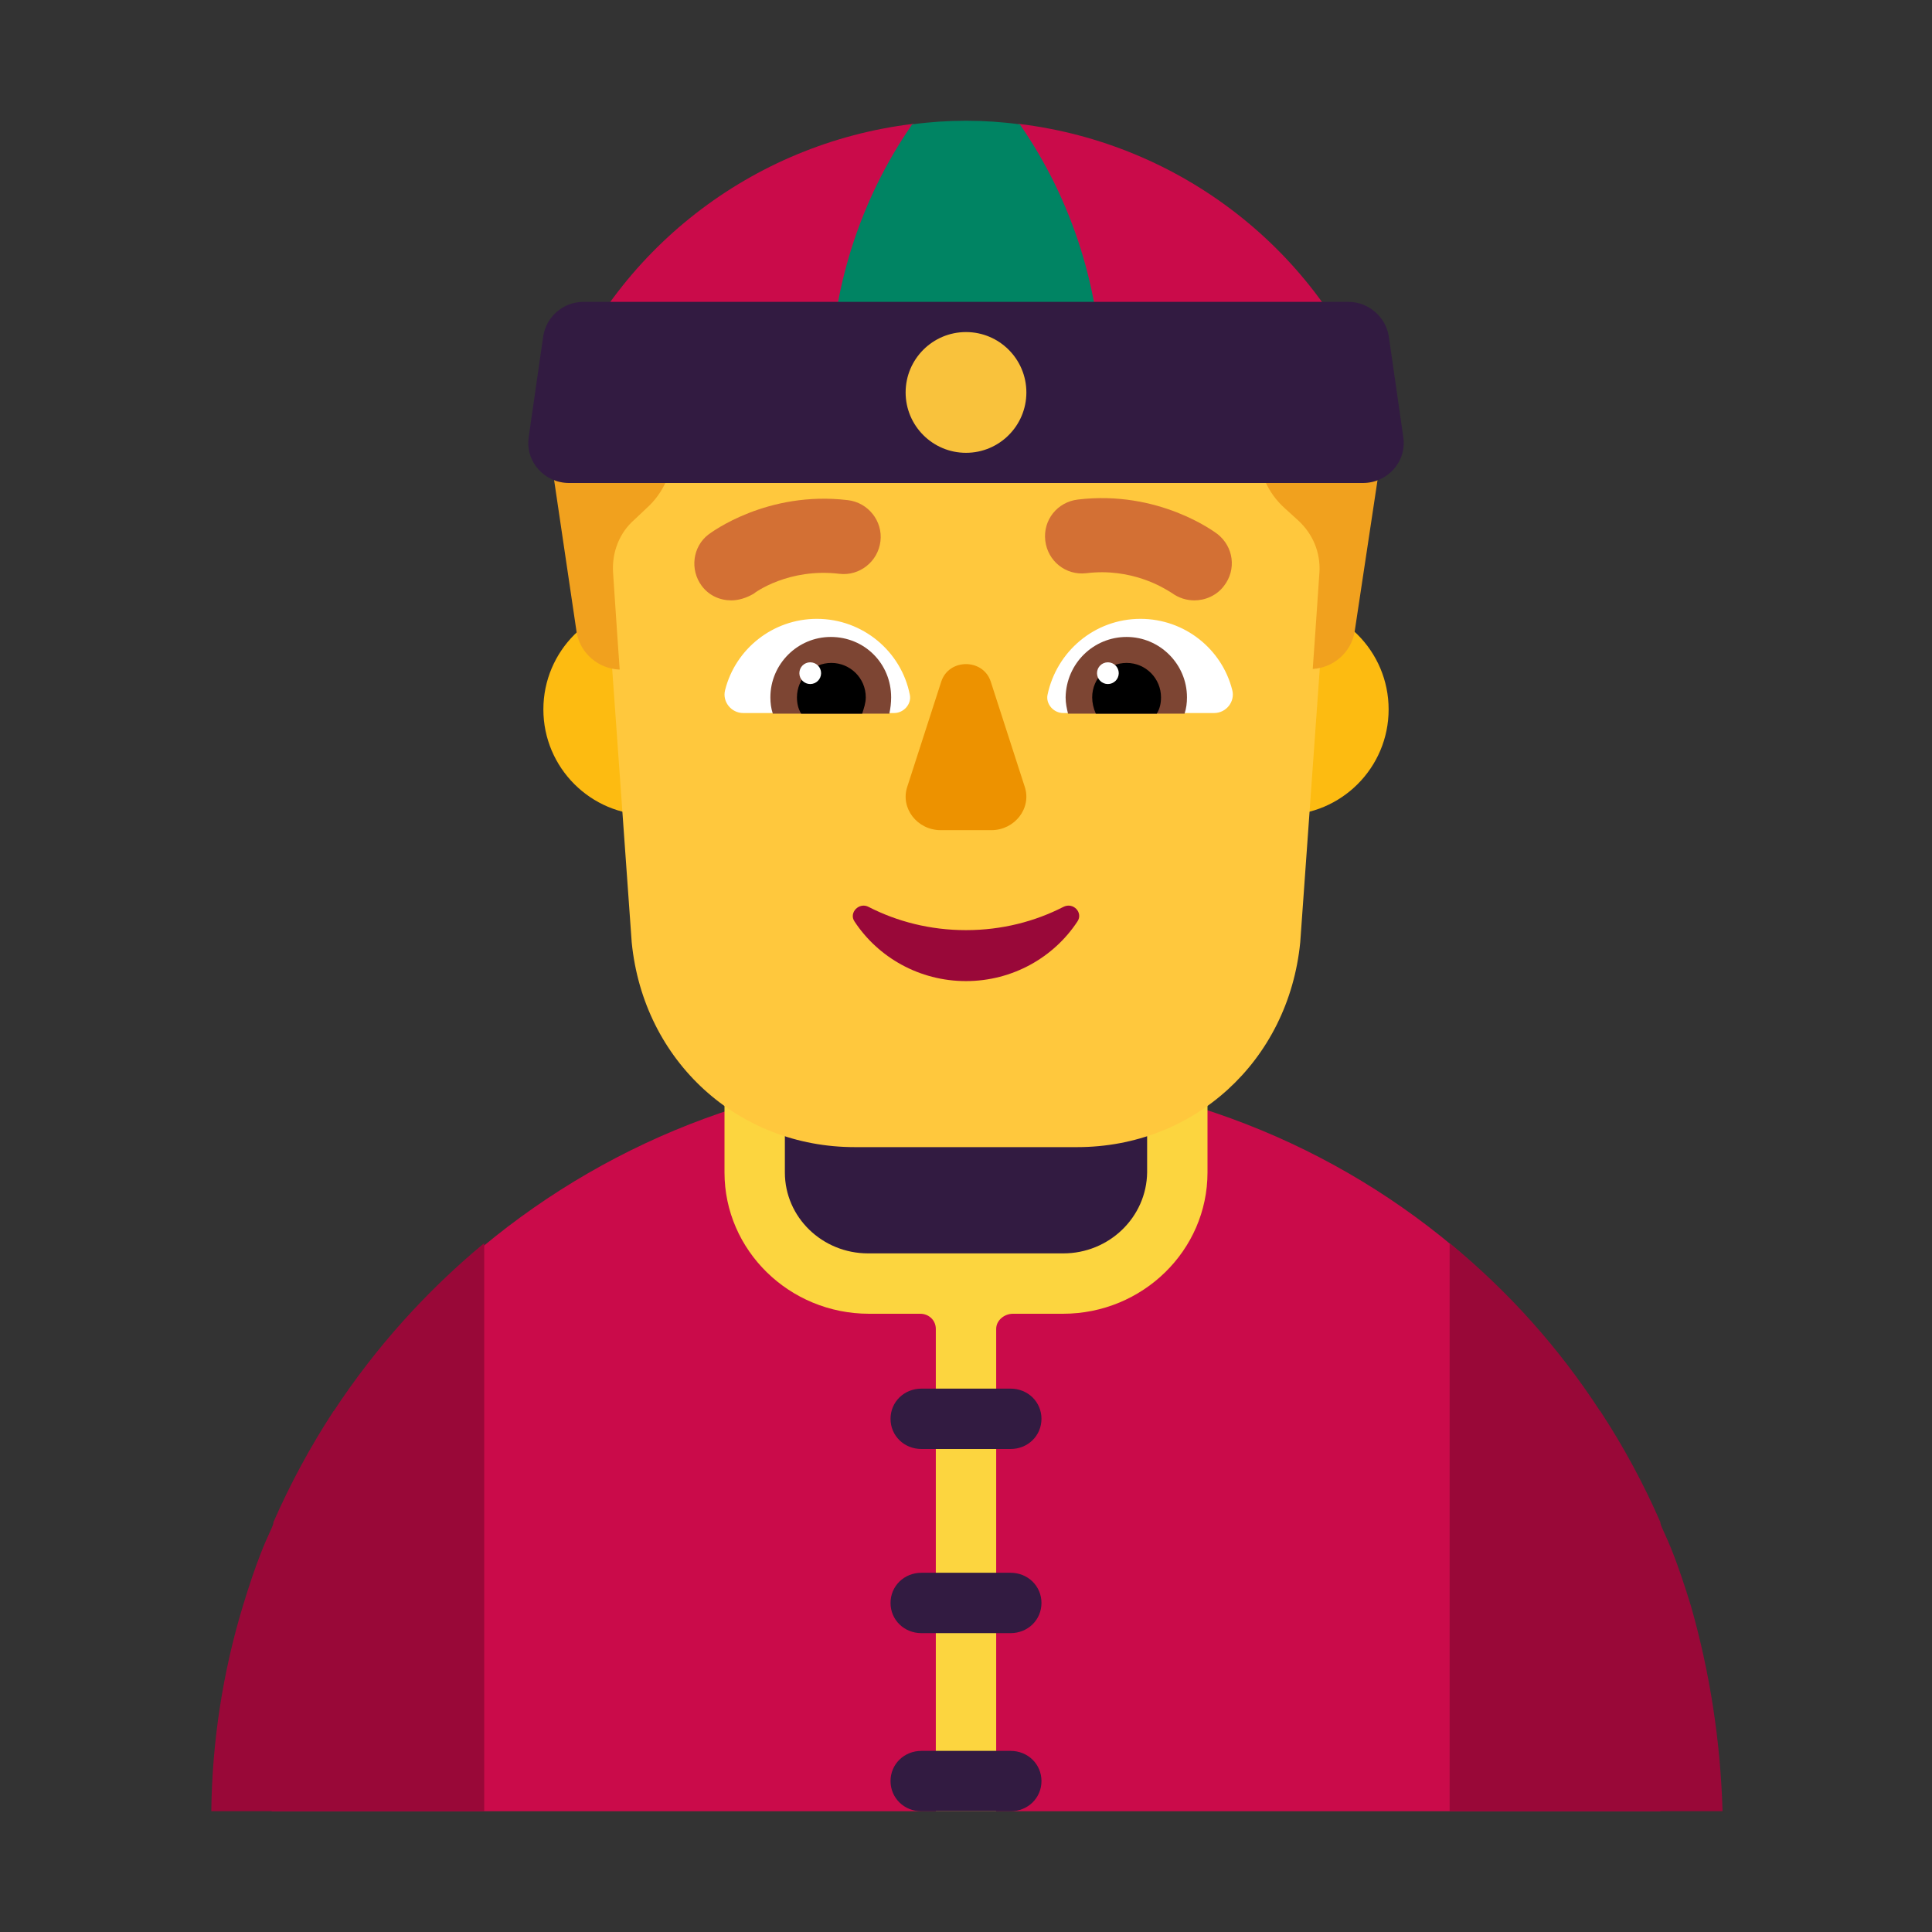 <svg width="32" height="32" viewBox="0 0 32 32" fill="none" xmlns="http://www.w3.org/2000/svg">
<rect x="0" y="0" width="32" height="32" fill="#333333" stroke="none"/>
<path d="M27.5 30C27.433 26.235 26.745 22.878 24.059 20.636C21.906 18.84 19.113 17.76 16 17.76C12.956 17.76 10.168 18.843 8 20.645C5.302 22.887 4.567 26.24 4.5 30L5 30H24.5L27.5 30Z" fill="#CA0B4A"/>
<path d="M8.02 29.999H3.5V29.979C3.515 28.837 3.69 27.703 4.02 26.609C4.25 25.852 4.399 25.528 4.474 25.366C4.512 25.283 4.53 25.243 4.53 25.209C4.809 24.573 5.14 23.961 5.52 23.379C5.52 23.376 5.521 23.374 5.523 23.372C5.525 23.37 5.527 23.369 5.53 23.369C6.217 22.324 7.057 21.388 8.02 20.59V29.999Z" fill="#990838"/>
<path d="M24.01 29.999H28.53V29.979C28.496 28.839 28.322 27.707 28.01 26.609C27.779 25.852 27.631 25.528 27.556 25.366C27.518 25.283 27.5 25.243 27.5 25.209C27.222 24.573 26.891 23.96 26.51 23.379C26.51 23.376 26.509 23.374 26.507 23.372C26.505 23.37 26.503 23.369 26.5 23.369C25.818 22.32 24.978 21.383 24.01 20.59V29.999Z" fill="#990838"/>
<path d="M12 16.76V19.42C12 20.71 13.074 21.76 14.394 21.76H15.243C15.386 21.76 15.5 21.87 15.5 22.01V30H16.5V22.01C16.5 21.87 16.634 21.76 16.777 21.76H17.606C18.926 21.76 20 20.71 20 19.42V16.76H12Z" fill="#FCD53F"/>
<path d="M14.379 20.76H17.611C18.372 20.76 18.99 20.16 19 19.42V17.76H13V19.42C13 20.16 13.617 20.76 14.379 20.76Z" fill="#321B41"/>
<path d="M15.262 23C14.975 23 14.75 23.22 14.75 23.5C14.75 23.78 14.975 24 15.262 24H16.738C17.025 24 17.25 23.78 17.25 23.5C17.25 23.22 17.025 23 16.738 23H15.262Z" fill="#321B41"/>
<path d="M14.75 26.55C14.75 26.27 14.975 26.05 15.262 26.05H16.738C17.025 26.05 17.25 26.27 17.25 26.55C17.25 26.83 17.025 27.05 16.738 27.05H15.262C14.975 27.05 14.75 26.83 14.75 26.55Z" fill="#321B41"/>
<path d="M15.262 29C14.975 29 14.75 29.22 14.75 29.5C14.75 29.78 14.975 30 15.262 30H16.738C17.025 30 17.25 29.78 17.25 29.5C17.25 29.22 17.025 29 16.738 29H15.262Z" fill="#321B41"/>
<path d="M12.5 11.75C12.5 12.716 11.716 13.5 10.75 13.5C9.784 13.5 9 12.716 9 11.75C9 10.784 9.784 10 10.75 10C11.716 10 12.5 10.784 12.5 11.75Z" fill="#FDBB11"/>
<path d="M23 11.75C23 12.716 22.216 13.5 21.25 13.5C20.284 13.5 19.5 12.716 19.5 11.75C19.5 10.784 20.284 10 21.25 10C22.216 10 23 10.784 23 11.75Z" fill="#FDBB11"/>
<path d="M15.498 3.5C12.315 3.5 9.798 6.166 10.013 9.306L10.463 15.607C10.658 17.586 12.233 19 14.157 19H17.841C19.765 19 21.341 17.586 21.536 15.607L21.986 9.306C22.211 6.166 19.694 3.5 16.501 3.5H15.498V3.5Z" fill="#FFC83D"/>
<path d="M19.413 9.824C19.523 9.904 19.653 9.944 19.783 9.944C19.963 9.944 20.153 9.864 20.273 9.704C20.483 9.434 20.433 9.054 20.163 8.844C20.119 8.811 19.19 8.114 17.853 8.274C17.513 8.314 17.273 8.614 17.313 8.954C17.353 9.294 17.653 9.534 17.993 9.494C18.744 9.402 19.276 9.738 19.392 9.811C19.402 9.818 19.409 9.822 19.413 9.824Z" fill="#D37034"/>
<path d="M11.623 9.704C11.743 9.864 11.923 9.944 12.113 9.944C12.233 9.944 12.363 9.904 12.483 9.834C12.503 9.814 13.063 9.404 13.903 9.504C14.233 9.544 14.543 9.304 14.583 8.964C14.623 8.634 14.383 8.324 14.043 8.284C12.706 8.124 11.777 8.821 11.733 8.854C11.473 9.054 11.423 9.434 11.623 9.704Z" fill="#D37034"/>
<path d="M12.01 11.43C12.18 10.75 12.8 10.25 13.53 10.25C14.29 10.25 14.93 10.79 15.07 11.51C15.1 11.66 14.97 11.81 14.81 11.81H12.31C12.11 11.81 11.96 11.62 12.01 11.43Z" fill="white"/>
<path d="M20.41 11.43C20.24 10.75 19.62 10.25 18.89 10.25C18.13 10.25 17.5 10.79 17.35 11.51C17.32 11.66 17.45 11.81 17.61 11.81H20.11C20.31 11.81 20.46 11.62 20.41 11.43Z" fill="white"/>
<path d="M12.76 11.55C12.76 11 13.21 10.55 13.76 10.55C14.32 10.55 14.76 10.99 14.76 11.55C14.76 11.64 14.75 11.73 14.73 11.82H12.8C12.77 11.73 12.76 11.64 12.76 11.55Z" fill="#7D4533"/>
<path d="M19.66 11.55C19.66 11 19.21 10.55 18.66 10.55C18.11 10.55 17.66 10.99 17.65 11.55C17.65 11.65 17.67 11.74 17.69 11.82H19.62C19.65 11.73 19.66 11.64 19.66 11.55Z" fill="#7D4533"/>
<path d="M13.77 10.98C14.08 10.98 14.34 11.23 14.34 11.55C14.34 11.64 14.31 11.73 14.28 11.82L13.27 11.82C13.22 11.74 13.2 11.65 13.2 11.55C13.2 11.24 13.45 10.98 13.77 10.98Z" fill="black"/>
<path d="M18.66 10.98C18.35 10.98 18.09 11.23 18.09 11.55C18.09 11.64 18.11 11.73 18.15 11.82H19.16C19.21 11.74 19.23 11.65 19.23 11.55C19.23 11.24 18.98 10.98 18.66 10.98Z" fill="black"/>
<path d="M13.6 11.15C13.6 11.249 13.519 11.33 13.42 11.33C13.32 11.33 13.24 11.249 13.24 11.15C13.24 11.05 13.32 10.97 13.42 10.97C13.519 10.97 13.6 11.05 13.6 11.15Z" fill="white"/>
<path d="M18.53 11.15C18.53 11.249 18.449 11.33 18.35 11.33C18.25 11.33 18.17 11.249 18.17 11.15C18.17 11.05 18.25 10.97 18.35 10.97C18.449 10.97 18.53 11.05 18.53 11.15Z" fill="white"/>
<path d="M15.591 11.287L15.027 13.032C14.91 13.386 15.192 13.75 15.582 13.75H16.419C16.808 13.75 17.09 13.386 16.973 13.032L16.409 11.287C16.282 10.904 15.718 10.904 15.591 11.287Z" fill="#ED9200"/>
<path d="M15.999 15.406C15.404 15.406 14.857 15.262 14.388 15.022C14.231 14.936 14.055 15.118 14.153 15.262C14.544 15.857 15.228 16.25 15.999 16.25C16.771 16.25 17.455 15.857 17.846 15.262C17.944 15.118 17.777 14.936 17.611 15.022C17.142 15.262 16.595 15.406 15.999 15.406Z" fill="#990839"/>
<path d="M9.04 7.02C9.01 6.84 9 6.67 9 6.5H11.147V7.43C11.147 7.81 10.987 8.17 10.706 8.42L10.505 8.61C10.264 8.82 10.134 9.14 10.154 9.48C10.194 10.11 10.264 11.09 10.264 11.09C9.913 11.08 9.612 10.82 9.552 10.48L9.04 7.02Z" fill="#F1A11E"/>
<path d="M20.84 7.43V6.5H22.997C23.007 6.67 22.987 6.85 22.957 7.02L22.436 10.47C22.375 10.81 22.084 11.06 21.743 11.08C21.743 11.08 21.813 10.11 21.854 9.48C21.874 9.15 21.743 8.84 21.502 8.62L21.282 8.42C21.001 8.17 20.84 7.81 20.84 7.43Z" fill="#F1A11E"/>
<path d="M23 7.2H9L9.201 6.68C10.169 4.138 12.46 2.376 15.116 2.053L16.051 2.25L16.884 2.053C19.542 2.376 21.84 4.138 22.799 6.68L23 7.2Z" fill="#CA0B4A"/>
<path d="M18.25 6.93V6.41C18.25 4.84 17.765 3.32 16.892 2.06C16.601 2.02 16.301 2 16 2C15.699 2 15.399 2.02 15.108 2.06C14.235 3.32 13.75 4.84 13.75 6.41V6.93H16H18.25Z" fill="#008463"/>
<path d="M22.574 8H9.426C9.017 8 8.697 7.645 8.757 7.24L8.997 5.572C9.047 5.247 9.326 5 9.665 5H22.335C22.664 5 22.953 5.247 23.003 5.572L23.243 7.24C23.303 7.645 22.983 8 22.574 8Z" fill="#321B41"/>
<path d="M16 7.5C16.552 7.5 17 7.052 17 6.5C17 5.948 16.552 5.5 16 5.5C15.448 5.5 15 5.948 15 6.5C15 7.052 15.448 7.5 16 7.5Z" fill="#F9C23C"/>
</svg>
